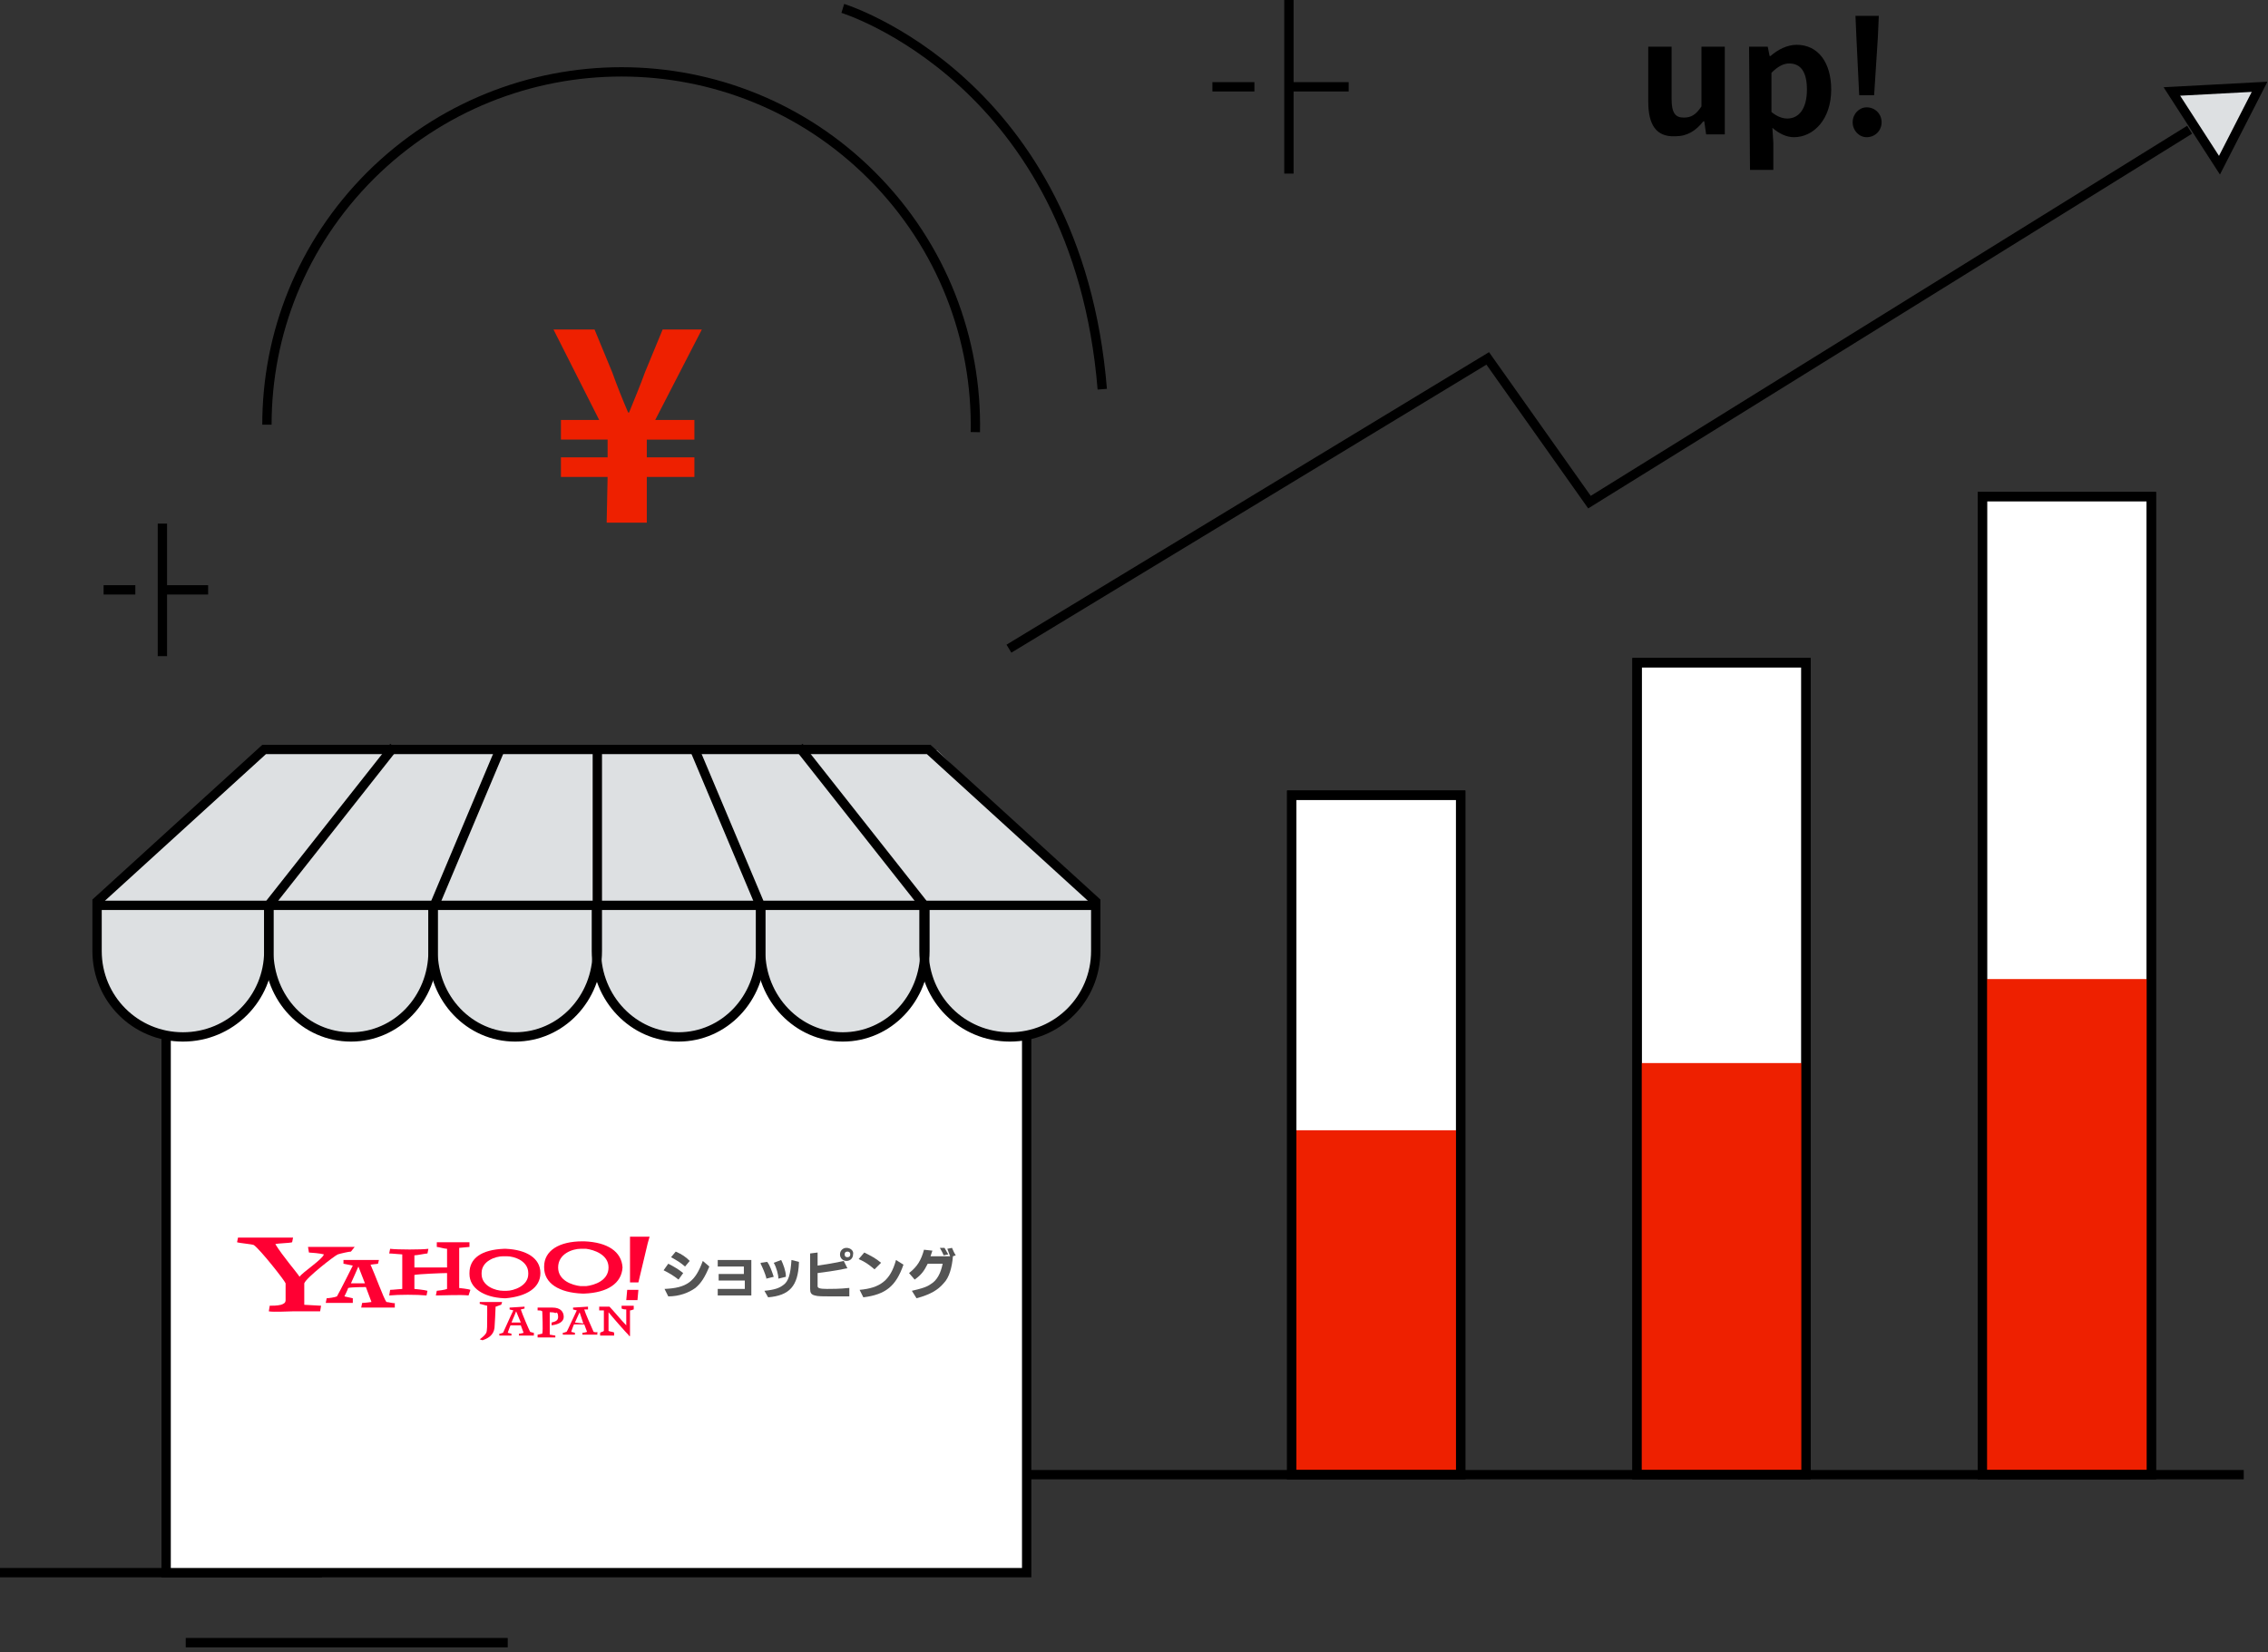 <?xml version="1.0" encoding="utf-8"?>
<!-- Generator: Adobe Illustrator 28.0.0, SVG Export Plug-In . SVG Version: 6.00 Build 0)  -->
<svg version="1.1" id="レイヤー_1" xmlns="http://www.w3.org/2000/svg" xmlns:xlink="http://www.w3.org/1999/xlink" x="0px"
	 y="0px" viewBox="0 0 243 177" style="enable-background:new 0 0 243 177;" xml:space="preserve">
<rect x="0" y="0" width="243" height="177" fill="#333333" stroke="none"/>
<style type="text/css">
	.st0{clip-path:url(#SVGID_00000103964798551044370440000010564570042383993254_);}
	.st1{fill:#FFFFFF;stroke:#000000;stroke-miterlimit:10;}
	.st2{fill:#EE2000;}
	.st3{fill:none;stroke:#000000;stroke-miterlimit:10;}
	.st4{fill:#DDE0E2;stroke:#000000;stroke-miterlimit:10;}
	.st5{fill:#FFFFFF;}
	.st6{fill:#DDE0E2;}
	.st7{fill:#545454;}
	.st8{fill:#FF0033;}
</style>
<g>
	<defs>
		<rect id="SVGID_1_" width="242.9" height="176.5"/>
	</defs>
	<clipPath id="SVGID_00000155137756419949860780000008098544061597762991_">
		<use xlink:href="#SVGID_1_"  style="overflow:visible;"/>
	</clipPath>
	<g style="clip-path:url(#SVGID_00000155137756419949860780000008098544061597762991_);">
		<path class="st1" d="M230.5,53.2h-18.1V158h18.1V53.2z"/>
		<path class="st2" d="M230.5,104.9h-18.1V158h18.1V104.9z"/>
		<path class="st3" d="M230.5,53.2h-18.1V158h18.1V53.2z"/>
		<path class="st1" d="M193.5,71h-18.1v87h18.1V71z"/>
		<path class="st2" d="M193.5,113.9h-18.1V158h18.1V113.9z"/>
		<path class="st3" d="M193.5,71h-18.1v87h18.1V71z"/>
		<path class="st1" d="M156.5,85.2h-18.1V158h18.1V85.2z"/>
		<path class="st2" d="M156.5,121.1h-18.1V158h18.1V121.1z"/>
		<path class="st3" d="M156.5,85.2h-18.1V158h18.1V85.2z"/>
		<path class="st3" d="M108.1,69.5l51.3-31.1l10.9,15.4l64.3-39.9"/>
		<path class="st4" d="M242.1,9.3l-9.4,0.5l5.1,7.9L242.1,9.3z"/>
		<path class="st3" d="M82.8,158h157.6"/>
		<path class="st3" d="M0,168.5h34.5"/>
		<path class="st3" d="M19.9,176h34.5"/>
		<path class="st3" d="M104.5,46.3c0.2-9.9-3.5-19.9-11.1-27.5C78.6,4,54.6,4,39.7,18.8c-7.4,7.4-11.1,17-11.1,26.7"/>
		<path class="st2" d="M65.1,51.1h-5V49h5v-1.9h-5V45h4.1l-4.9-9.7h4.4l1.9,4.6c0.5,1.4,1.1,2.9,1.7,4.3h0.1
			c0.6-1.5,1.2-2.9,1.7-4.3l1.9-4.6h4.2L70.2,45h4.2v2.1h-5.1V49h5.1v2.1h-5.1v4.9H65L65.1,51.1L65.1,51.1z"/>
		<path d="M176.6,10.9V5h2.5v5.6c0,1.5,0.4,2,1.3,2c0.8,0,1.3-0.3,1.9-1.2V5h2.5v9.4h-2l-0.2-1.4h-0.1c-0.8,1-1.7,1.6-3,1.6
			C177.4,14.7,176.6,13.3,176.6,10.9L176.6,10.9z"/>
		<path d="M187.4,5h2l0.2,1h0.1c0.8-0.7,1.8-1.2,2.8-1.2c2.3,0,3.7,1.9,3.7,4.8c0,3.2-1.9,5.1-4,5.1c-0.8,0-1.6-0.4-2.3-1l0.1,1.6
			v2.9h-2.5L187.4,5L187.4,5z M193.6,9.6c0-1.8-0.6-2.8-1.9-2.8c-0.6,0-1.2,0.3-1.9,1V12c0.6,0.5,1.2,0.7,1.7,0.7
			C192.7,12.7,193.6,11.7,193.6,9.6z"/>
		<path d="M198.5,13.1c0-0.9,0.7-1.6,1.5-1.6c0.9,0,1.6,0.7,1.6,1.6s-0.7,1.6-1.6,1.6C199.2,14.7,198.5,14,198.5,13.1z M198.9,4
			l-0.1-2.3h2.5L201.2,4l-0.4,6.2h-1.6L198.9,4L198.9,4z"/>
		<path class="st3" d="M129.9,9.3h4.5"/>
		<path class="st3" d="M138.1,9.3h6.4"/>
		<path class="st3" d="M138.1,0v18.6"/>
		<path class="st3" d="M11.1,63.2h3.4"/>
		<path class="st3" d="M17.4,63.2h4.9"/>
		<path class="st3" d="M17.4,56.1v14.2"/>
		<path class="st5" d="M17.8,94v74.5H110V94"/>
		<path class="st3" d="M17.8,94v74.5H110V94"/>
		<path class="st6" d="M100.4,80.4l-71.7-0.1L10.4,97h107.1L100.4,80.4z"/>
		<path class="st6" d="M19.6,110.7c-5,0-9.1-3.7-9.1-8.2V97h18.2v5.4C28.7,107,24.6,110.7,19.6,110.7L19.6,110.7z"/>
		<path class="st6" d="M29,97h17v5.6c0,4.6-3.8,8.4-8.5,8.4s-8.5-3.8-8.5-8.4V97z"/>
		<path class="st6" d="M46,97h18v5.6c0,4.6-4,8.4-9,8.4s-9-3.8-9-8.4V97z"/>
		<path class="st6" d="M72.5,111c-4.7,0-8.5-3.8-8.5-8.4V97h17v5.6C81,107.2,77.2,111,72.5,111z"/>
		<path class="st6" d="M90.3,110.7c-4.7,0-8.5-3.7-8.5-8.2V97h17.1v5.5C98.8,107,95,110.7,90.3,110.7z"/>
		<path class="st6" d="M108,111c-5,0-9-3.8-9-8.4V97h18v5.6C117,107.2,113,111,108,111z"/>
		<path class="st3" d="M42.2,80L28.7,97.1"/>
		<path class="st3" d="M53.7,80l-7.2,17.1"/>
		<path class="st3" d="M74.3,80l7.2,17.1"/>
		<path class="st3" d="M64,97.2V80.1"/>
		<path class="st3" d="M99.1,97.1L85.6,80"/>
		<path class="st3" d="M46.4,97v4.9c0,5.1-3.9,9.2-8.8,9.2s-8.8-4.1-8.8-9.2V97"/>
		<path class="st3" d="M64,97v4.9c0,5.1-3.9,9.2-8.8,9.2s-8.8-4.1-8.8-9.2V97"/>
		<path class="st3" d="M81.5,97v4.9c0,5.1-3.9,9.2-8.8,9.2c-4.8,0-8.8-4.1-8.8-9.2V97"/>
		<path class="st3" d="M99.1,97v4.9c0,5.1-3.9,9.2-8.8,9.2c-4.8,0-8.8-4.1-8.8-9.2V97"/>
		<path class="st3" d="M28.8,97v4.9c0,5.1-4.1,9.2-9.2,9.2s-9.2-4.1-9.2-9.2v-5.3l17.9-16.3h71.2l17.9,16.3v5.3
			c0,5.1-4.1,9.2-9.2,9.2s-9.2-4.1-9.2-9.2V97"/>
		<path class="st3" d="M117.5,97H10.4"/>
		<path class="st7" d="M71.6,135.4c0.6,0.3,1.1,0.6,1.6,1l-0.5,0.7c-0.5-0.4-1-0.7-1.6-1L71.6,135.4z M76,135.7
			c-0.5,1.2-0.9,1.8-1.5,2.3c-0.7,0.5-1.7,0.9-2.9,0.9l-0.4-0.8c2.4-0.1,3.3-0.8,4.1-3L76,135.7L76,135.7z M72.4,134.1
			c0.7,0.3,1.1,0.6,1.5,1l-0.5,0.6c-0.6-0.5-0.8-0.6-1.5-1L72.4,134.1z"/>
		<path class="st7" d="M76.9,138.1h2.9v-0.9H77v-0.7h2.7v-0.8h-2.8v-0.7h3.6v3.8h-3.6V138.1z"/>
		<path class="st7" d="M82.2,135.2c0.3,0.4,0.5,1,0.7,1.6l-0.8,0.2l0-0.1c-0.1-0.4-0.4-1.1-0.6-1.5c0,0,0-0.1,0-0.1L82.2,135.2
			L82.2,135.2z M85.6,135.2L85.6,135.2v0.1c-0.1,2.5-1,3.5-3.3,3.7l-0.4-0.7h0h0c1.1-0.1,1.6-0.3,2-0.6c0.6-0.4,0.8-1.2,0.9-2.7
			L85.6,135.2z M83.7,135c0.2,0.4,0.5,1.2,0.5,1.7v0.1l-0.8,0.2c0-0.4-0.2-1.2-0.5-1.7l0,0L83.7,135z"/>
		<path class="st7" d="M87.6,134.2v1.4c0.7-0.1,2-0.3,2.8-0.5l0.4,0.8l-0.1,0c-1.4,0.3-2.4,0.4-3.1,0.5v1.4c0,0.2,0.2,0.3,1,0.3
			c0.5,0,1.4,0,2.3-0.1H91v0.9h-0.1c-1,0-1.4,0-1.9,0c-0.8,0-1.4,0-1.7-0.1c-0.4-0.1-0.5-0.3-0.5-0.7v-3.8L87.6,134.2L87.6,134.2z
			 M91.4,134.4c0,0.4-0.3,0.7-0.7,0.7s-0.7-0.3-0.7-0.7s0.3-0.7,0.7-0.7S91.5,134,91.4,134.4L91.4,134.4z M90.5,134.4
			c0,0.2,0.1,0.3,0.3,0.3c0.2,0,0.3-0.1,0.3-0.3s-0.1-0.3-0.3-0.3C90.6,134.1,90.5,134.2,90.5,134.4z"/>
		<path class="st7" d="M92.6,134.2c0.8,0.4,1.2,0.6,1.8,1.1l-0.7,0.7c-0.6-0.5-1-0.8-1.7-1.1L92.6,134.2L92.6,134.2z M96.8,135.5
			c-0.8,2.3-1.9,3.2-4.3,3.5l-0.4-0.8c2.2-0.2,3.3-1,3.9-3.2L96.8,135.5z"/>
		<path class="st7" d="M102.1,134.6c-0.1,1.2-0.4,2.3-1,2.9c-0.6,0.7-1.4,1.2-2.9,1.6l-0.5-0.8c0.9-0.2,1.6-0.4,2-0.7
			c0.7-0.4,1.1-1.2,1.3-2.2h-1.6c-0.4,0.8-0.7,1.2-1.4,1.7l-0.6-0.7c0.9-0.7,1.3-1.4,1.6-2.5l0.9,0.1c-0.1,0.3-0.1,0.3-0.2,0.6h2.1
			c-0.1-0.3-0.2-0.5-0.3-0.8l0.5-0.1c0.1,0.2,0.2,0.5,0.4,0.8L102.1,134.6L102.1,134.6L102.1,134.6z M101.2,133.7
			c0.1,0.2,0.3,0.5,0.4,0.7l-0.5,0.1c-0.1-0.3-0.3-0.6-0.4-0.8L101.2,133.7z"/>
		<path class="st8" d="M53.7,139.8c-0.1,0-0.5,0.2-0.6,0.2c0,0.4-0.1,2-0.1,2c0,0.8-0.4,1.3-1.3,1.6l-0.3-0.1
			c0.4-0.3,0.6-0.5,0.7-0.7c0.1-0.2,0.1-0.8,0.1-1.9c0,0,0-0.8,0-1c-0.1,0-0.7-0.2-0.8-0.2v-0.2c0.3,0,1.1,0,1.4,0c0.3,0,0.7,0,1,0
			L53.7,139.8L53.7,139.8z"/>
		<path class="st8" d="M67.9,140.3c-0.1,0-0.2,0.1-0.4,0.1c0,0.3,0,2.2,0,2.7c0,0.1-0.1,0.1-0.1,0c-0.4-0.4-1.8-2-2.2-2.5
			c0,0.4,0,1.8,0,2c0.2,0.1,0.6,0.1,0.6,0.2l0,0.3c-0.3,0-1.5,0-1.5,0v-0.3c0.1-0.1,0.3-0.1,0.4-0.2c0-0.2,0-2.1,0-2.2
			c-0.1,0-0.3,0-0.5,0V140c0.2,0,0.8,0,1.1,0c0.4,0.4,1.3,1.5,1.8,2c0-0.4,0-1.5,0-1.7c-0.1,0-0.3,0-0.5-0.1l0-0.3
			c0.1,0,0.6,0,0.7,0c0.1,0,0.5,0,0.6,0L67.9,140.3L67.9,140.3z"/>
		<path class="st8" d="M59.8,141.1c0,0.4-0.3,0.5-0.7,0.6v0.3c0.8-0.1,1.3-0.4,1.3-0.9v0c0-0.6-0.4-1-1.2-1c0,0-0.3,0-0.5,0h-1.1
			l0,0.3c0.2,0,0.4,0,0.5,0.1c0,0.4,0.1,1.9,0,2.4c-0.1,0-0.4,0.1-0.5,0.1l0,0.3c0.1,0,1.8,0,1.9,0l0-0.2c-0.1,0-0.5-0.1-0.6-0.1
			c0-0.1,0-2.3,0-2.4c0.2,0,0.5,0,0.6,0.1C59.7,140.5,59.8,140.8,59.8,141.1"/>
		<path class="st8" d="M37.6,134.1c-0.2,0-1.1,0.2-1.4,0.3c-0.3,0.1-3.4,2.5-3.6,3.1c0,0.2,0,2.3,0,2.3l1.8,0.1l-0.1,0.6
			c-0.2,0-1.9,0-2.9,0c-0.5,0-2.1,0.1-2.6,0l0.1-0.6c0.3,0,0.8,0,1.2-0.1c0.3-0.1,0.5-0.2,0.5-0.5v-1.8c-0.1-0.3-2.7-3.6-3.4-4.1
			c-0.2-0.1-1.5-0.2-1.8-0.3l0.1-0.5h5.9l-0.1,0.5c-0.3,0.1-1.5,0.1-1.8,0.2c0.8,1.3,2.2,2.9,2.6,3.5c0.2-0.4,2.5-1.9,2.6-2.4
			c-0.3-0.1-1.4-0.2-1.6-0.2l-0.1-0.6H38L37.6,134.1L37.6,134.1z"/>
		<path class="st8" d="M50.2,138.8c-0.9-0.1-2.6,0-3.5,0l0.1-0.5c0.1,0,0.9-0.1,1.1-0.2v-1.7c-0.5,0-3,0.1-3.5,0.2v1.5
			c0,0,1.1,0.1,1.4,0.2l-0.1,0.5c-1-0.1-3-0.1-4,0l0.1-0.6c0.3,0,1.1-0.1,1.3-0.1c0-0.4,0-1,0-1.6v-0.8c0-0.3,0-1,0-1.3
			c-0.2,0-1.1-0.1-1.4-0.1l0.1-0.5c0.8,0.1,3.4,0.1,4.1,0l-0.1,0.5c-0.2,0-1.1,0.2-1.4,0.2v1.3h3.5v-2c-0.3,0-0.9-0.2-1.1-0.2l0-0.5
			c0.6,0,2.9,0,3.5,0l0,0.5c-0.2,0-0.9,0.1-1.1,0.1v4.3c0,0,1,0.1,1.2,0.2L50.2,138.8L50.2,138.8z"/>
		<path class="st8" d="M67.7,139.3l-0.6,0l0.1-1.1l0.6,0l0.6,0l-0.1,1.1L67.7,139.3L67.7,139.3z M68.4,137.4h-0.9v-4.9h2.1l-0.2,0.7
			L68.4,137.4z"/>
		<path class="st8" d="M54.3,138.3c-0.1,0-0.2,0-0.2,0c-0.1,0-0.2,0-0.2,0c-0.8,0-2.3-0.5-2.3-1.8v-0.1c0-1.3,1.5-1.8,2.3-1.8
			c0.1,0,0.1,0,0.2,0c0.1,0,0.1,0,0.2,0c0.8,0,2.3,0.5,2.3,1.8v0.1C56.6,137.8,55,138.3,54.3,138.3z M57.9,136.4
			c0-1.6-1.5-2.5-3.7-2.6h-0.2c-2.4,0.1-3.7,1-3.7,2.6v0.1c0,1.5,1.5,2.5,3.7,2.6h0.2C56.4,138.9,57.9,138,57.9,136.4L57.9,136.4
			L57.9,136.4z"/>
		<path class="st8" d="M62.8,137.8c-0.1,0-0.2,0-0.3,0c-0.1,0-0.2,0-0.3,0c-0.9-0.1-2.4-0.6-2.4-2c0-1.5,1.6-2,2.4-2
			c0.1,0,0.2,0,0.3,0c0.1,0,0.2,0,0.3,0c0.8,0.1,2.4,0.6,2.4,2C65.2,137.2,63.7,137.7,62.8,137.8z M66.7,135.8L66.7,135.8
			c-0.1-1.7-1.6-2.7-4.1-2.8h-0.2c-2.5,0-4.1,1-4.1,2.7v0.1c0,1.7,1.6,2.7,4.1,2.8h0.2C65.1,138.5,66.6,137.5,66.7,135.8L66.7,135.8
			z"/>
		<path class="st8" d="M37.6,137.5c0.1-0.2,0.8-1.8,0.8-1.8l0.7,1.8H37.6z M41.4,139.5c-0.3-0.4-1.2-2.9-1.7-4l0.8-0.1l0.1-0.4h-1.2
			c-0.5,0-2.4,0-2.6,0l0,0.4l1,0.2c0,0-1.4,2.8-1.7,3.3c-0.2,0.1-0.9,0.2-1.1,0.2l-0.1,0.5c0.2,0,2.7,0,2.9,0l0-0.5l-0.9-0.2
			c0,0,0.4-0.8,0.4-0.9c0.3-0.1,1.9-0.1,1.9-0.1l0.6,1.6c0,0-0.7,0.1-1,0.1l-0.1,0.5c0.2,0,3.5,0,3.6,0l0-0.5
			C42.3,139.7,41.6,139.5,41.4,139.5"/>
		<path class="st8" d="M63.6,142.7c-0.3-0.7-0.9-2-1-2.4l0.4,0l0-0.3l-1.6,0.1v0.2l0.4,0.1c-0.3,0.6-1,2.2-1.1,2.3
			c-0.1,0-0.2,0.1-0.4,0.1l0,0.2c0.4,0,1.2,0,1.3,0v-0.2l-0.4-0.1c0,0,0.2-0.6,0.3-0.8c0.3,0,1.1,0,1.1,0l0.3,0.8
			c0,0-0.3,0.1-0.5,0.1l0,0.2c0.1,0,1.6,0,1.6,0l0-0.3C63.9,142.8,63.6,142.7,63.6,142.7 M61.6,141.7c0.1-0.2,0.5-1.1,0.5-1.1
			l0.4,1.2L61.6,141.7L61.6,141.7z"/>
		<path class="st8" d="M56.8,142.7c-0.2-0.4-0.8-1.8-1-2.4l0.4-0.1V140l-1.6,0.1v0.2l0.4,0.1c-0.3,0.6-1,2.2-1.1,2.4
			c-0.1,0-0.2,0.1-0.4,0.1l0,0.2c0.4,0,1.2,0,1.3,0v-0.2l-0.4-0.1c0,0,0.2-0.6,0.3-0.8c0.3,0,1.1,0,1.1,0l0.3,0.8
			c0,0-0.3,0.1-0.5,0.1l0,0.2c0.1,0,1.6,0,1.6,0l0-0.3C57.1,142.8,56.8,142.7,56.8,142.7 M54.8,141.7c0.1-0.2,0.5-1.2,0.5-1.2
			l0.5,1.2H54.8L54.8,141.7z"/>
		<path class="st3" d="M90.3,0.9c0,0,25.1,7.7,27.8,40.8"/>
	</g>
</g>
</svg>
